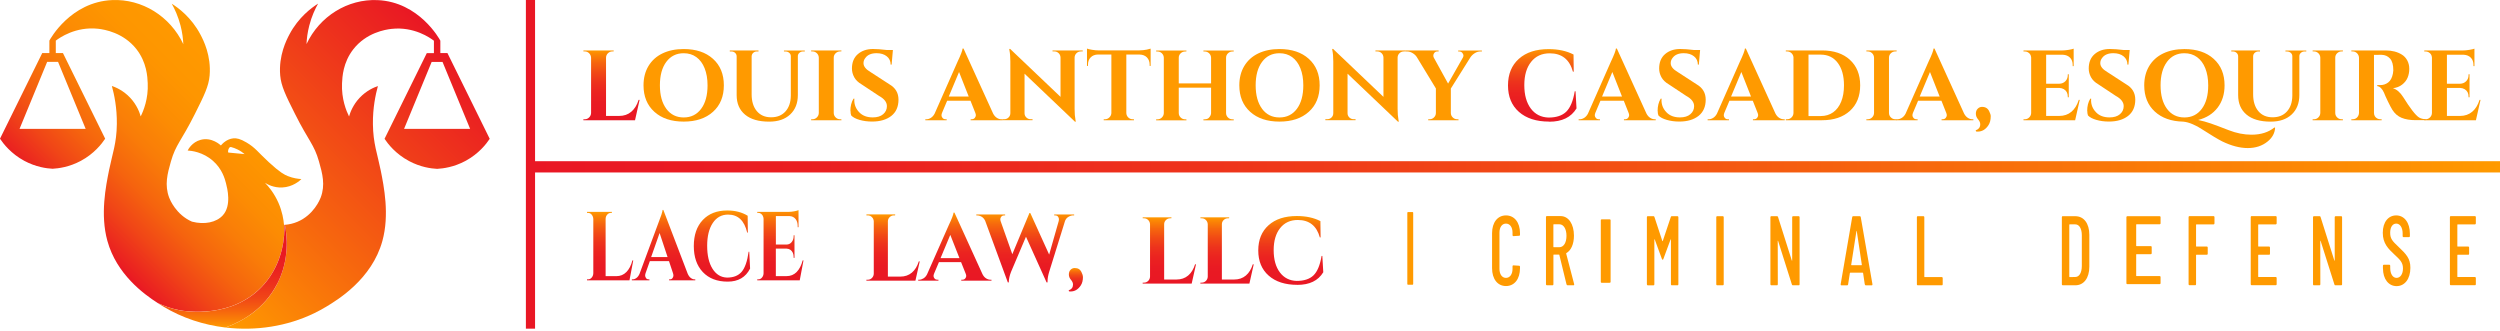 <svg width="483" height="64" viewBox="0 0 483 64" fill="none" xmlns="http://www.w3.org/2000/svg">
<g clip-path="url(#clip0_36_49)">
<path d="M112.964 23.041C113.3 23.041 113.584 22.924 113.825 22.683C114.065 22.442 114.189 22.158 114.197 21.823V11.152C114.182 10.816 114.058 10.532 113.825 10.291C113.584 10.051 113.3 9.934 112.964 9.934H112.716V9.744H118.573L118.551 9.934H118.318C117.982 9.934 117.698 10.051 117.45 10.291C117.209 10.532 117.085 10.816 117.085 11.152V22.399H119.609C120.549 22.399 121.33 22.129 121.964 21.589C122.599 21.049 123.073 20.284 123.379 19.299H123.569L122.686 23.23H112.709V23.041H112.957H112.964Z" fill="url(#paint0_linear_36_49)"/>
<path d="M132.088 9.474C134.466 9.474 136.347 10.102 137.748 11.364C139.148 12.625 139.848 14.332 139.848 16.484C139.848 18.635 139.148 20.349 137.748 21.604C136.347 22.866 134.458 23.493 132.088 23.493C129.718 23.493 127.821 22.866 126.428 21.604C125.028 20.342 124.328 18.635 124.328 16.484C124.328 15.061 124.648 13.814 125.283 12.757C125.918 11.699 126.822 10.882 127.989 10.32C129.156 9.759 130.527 9.474 132.088 9.474ZM128.733 21.028C129.564 22.136 130.68 22.691 132.095 22.691C133.51 22.691 134.626 22.136 135.458 21.028C136.289 19.919 136.698 18.402 136.698 16.491C136.698 15.229 136.508 14.135 136.136 13.194C135.764 12.261 135.232 11.539 134.539 11.035C133.846 10.532 133.029 10.284 132.095 10.284C130.68 10.284 129.564 10.838 128.733 11.947C127.901 13.056 127.493 14.573 127.493 16.484C127.493 18.395 127.909 19.912 128.733 21.02V21.028Z" fill="#FF9A00"/>
<path d="M155.471 9.941H155.143C154.873 9.941 154.64 10.029 154.443 10.204C154.246 10.379 154.144 10.59 154.144 10.846V18.358C154.144 19.941 153.648 21.188 152.663 22.114C151.671 23.041 150.322 23.5 148.601 23.5C146.573 23.5 145.02 23.048 143.94 22.143C142.861 21.239 142.321 19.985 142.321 18.38V10.904C142.321 10.62 142.219 10.393 142.022 10.211C141.825 10.029 141.584 9.941 141.3 9.941H140.994V9.752H146.544V9.941H146.238C145.953 9.941 145.72 10.029 145.523 10.204C145.333 10.379 145.231 10.598 145.217 10.867V18.227C145.217 19.591 145.552 20.67 146.216 21.465C146.887 22.26 147.798 22.661 148.973 22.661C150.147 22.661 151.066 22.289 151.744 21.538C152.423 20.787 152.773 19.773 152.787 18.482V10.875C152.787 10.605 152.685 10.386 152.488 10.211C152.291 10.036 152.051 9.949 151.766 9.949H151.46V9.759H155.486V9.949L155.471 9.941Z" fill="#FF9A00"/>
<path d="M156.959 23.041C157.295 23.041 157.579 22.924 157.82 22.683C158.061 22.442 158.185 22.158 158.192 21.823V11.13C158.177 10.795 158.053 10.51 157.82 10.284C157.579 10.051 157.295 9.934 156.959 9.934H156.711V9.744H162.568L162.546 9.934H162.313C161.977 9.934 161.693 10.051 161.445 10.284C161.204 10.517 161.08 10.795 161.08 11.13V21.823C161.08 22.158 161.204 22.442 161.445 22.683C161.686 22.924 161.977 23.041 162.313 23.041H162.546L162.568 23.23H156.711V23.041H156.959Z" fill="#FF9A00"/>
<path d="M164.297 21.436C164.297 20.51 164.494 19.722 164.895 19.066H165.07C165.055 19.168 165.048 19.27 165.048 19.372C165.048 20.254 165.369 21.035 166.003 21.691C166.638 22.355 167.506 22.683 168.615 22.683C169.475 22.683 170.146 22.479 170.628 22.063C171.109 21.648 171.35 21.13 171.35 20.502C171.35 19.744 170.839 19.08 169.811 18.519L166.463 16.301C165.792 15.915 165.318 15.448 165.026 14.908C164.734 14.361 164.596 13.807 164.596 13.245C164.596 12.042 164.975 11.108 165.741 10.452C166.507 9.795 167.484 9.467 168.68 9.467C169.388 9.467 170.263 9.533 171.299 9.657H172.509L172.261 12.487H172.072C172.072 11.816 171.824 11.283 171.328 10.882C170.832 10.481 170.175 10.277 169.351 10.277C168.352 10.277 167.623 10.583 167.178 11.203C166.944 11.502 166.828 11.83 166.828 12.202C166.828 12.822 167.28 13.391 168.177 13.916L171.853 16.301C173.005 16.972 173.589 17.95 173.589 19.248C173.589 20.619 173.122 21.669 172.196 22.399C171.262 23.121 170.03 23.485 168.491 23.485C167.615 23.485 166.813 23.376 166.076 23.165C165.34 22.953 164.793 22.669 164.45 22.304C164.362 22.063 164.319 21.764 164.319 21.421L164.297 21.436Z" fill="#FF9A00"/>
<path d="M193.493 23.041H193.668V23.23H187.527V23.041H187.702C187.987 23.041 188.191 22.953 188.329 22.778C188.461 22.603 188.534 22.442 188.534 22.289C188.534 22.136 188.504 21.983 188.439 21.83L187.498 19.459H182.99L181.991 21.83C181.925 21.998 181.896 22.151 181.896 22.304C181.896 22.457 181.962 22.61 182.101 22.785C182.232 22.96 182.451 23.048 182.742 23.048H182.896V23.238H178.775V23.048H178.95C179.249 23.048 179.54 22.96 179.832 22.778C180.124 22.596 180.372 22.326 180.562 21.968L185.011 11.896C185.616 10.627 185.937 9.781 185.973 9.372H186.149L191.867 21.932C192.056 22.304 192.304 22.581 192.596 22.771C192.888 22.96 193.194 23.048 193.5 23.048L193.493 23.041ZM183.304 18.65H187.155L185.288 13.909L183.304 18.65Z" fill="url(#paint1_linear_36_49)"/>
<path d="M208.81 9.941C208.489 9.941 208.212 10.051 207.978 10.277C207.745 10.503 207.628 10.773 207.614 11.094V21.035C207.614 21.895 207.672 22.618 207.789 23.208L207.847 23.5H207.672L197.942 14.237V21.881C197.942 22.202 198.059 22.472 198.292 22.698C198.526 22.924 198.803 23.033 199.124 23.033H199.489V23.223H193.654V23.033H194.004C194.339 23.033 194.624 22.924 194.85 22.698C195.083 22.472 195.2 22.195 195.2 21.859V11.86C195.2 11.013 195.142 10.306 195.025 9.744L194.988 9.453H195.163L204.893 18.715V11.108C204.879 10.773 204.762 10.495 204.529 10.269C204.295 10.043 204.018 9.934 203.697 9.934H203.347V9.744H209.182V9.934H208.817L208.81 9.941Z" fill="#FF9A00"/>
<path d="M217.606 10.539V21.845C217.621 22.18 217.745 22.464 217.978 22.691C218.219 22.924 218.503 23.041 218.839 23.041H219.072L219.094 23.23H213.237V23.041H213.485C213.806 23.041 214.083 22.924 214.324 22.691C214.565 22.457 214.696 22.18 214.718 21.859V10.532H212.121C211.53 10.547 211.064 10.729 210.714 11.094C210.363 11.451 210.196 11.925 210.196 12.501V12.735H210.006V9.387C210.188 9.467 210.509 9.54 210.976 9.62C211.443 9.701 211.881 9.737 212.274 9.737H220.035C220.662 9.722 221.18 9.671 221.574 9.584C221.975 9.496 222.216 9.431 222.303 9.394V12.742H222.114V12.509C222.114 11.932 221.938 11.466 221.596 11.101C221.253 10.743 220.779 10.554 220.188 10.539H217.606Z" fill="#FF9A00"/>
<path d="M232.748 23.041C233.083 23.041 233.338 22.96 233.521 22.793C233.812 22.501 233.973 22.18 233.98 21.852V16.943H227.737V21.837C227.737 22.173 227.861 22.457 228.102 22.698C228.342 22.939 228.634 23.055 228.969 23.055H229.203L229.225 23.245H223.368V23.055H223.616C223.951 23.055 224.236 22.939 224.477 22.698C224.717 22.457 224.841 22.173 224.849 21.837V11.145C224.834 10.809 224.71 10.525 224.477 10.299C224.236 10.065 223.951 9.949 223.616 9.949H223.368V9.759H229.225L229.203 9.949H228.969C228.634 9.949 228.35 10.065 228.102 10.299C227.861 10.532 227.737 10.809 227.737 11.145V16.112H233.98V11.145C233.966 10.809 233.842 10.525 233.608 10.299C233.368 10.065 233.083 9.949 232.748 9.949H232.5V9.759H238.356V9.949H238.108C237.773 9.949 237.488 10.065 237.24 10.306C236.993 10.547 236.876 10.831 236.876 11.167V21.837C236.876 22.173 237 22.457 237.24 22.698C237.481 22.939 237.773 23.055 238.108 23.055H238.356V23.245H232.5V23.055H232.748V23.041Z" fill="#FF9A00"/>
<path d="M247.196 9.474C249.574 9.474 251.463 10.102 252.856 11.364C254.257 12.625 254.957 14.332 254.957 16.484C254.957 18.635 254.257 20.349 252.856 21.604C251.456 22.866 249.567 23.493 247.196 23.493C244.826 23.493 242.93 22.866 241.536 21.604C240.136 20.342 239.436 18.635 239.436 16.484C239.436 15.061 239.757 13.814 240.391 12.757C241.026 11.699 241.93 10.882 243.097 10.32C244.264 9.759 245.636 9.474 247.196 9.474ZM243.834 21.028C244.665 22.136 245.781 22.691 247.196 22.691C248.611 22.691 249.727 22.136 250.559 21.028C251.383 19.919 251.799 18.402 251.799 16.491C251.799 15.229 251.616 14.135 251.237 13.194C250.865 12.261 250.333 11.539 249.64 11.035C248.947 10.532 248.13 10.284 247.196 10.284C245.781 10.284 244.665 10.838 243.834 11.947C243.003 13.056 242.594 14.573 242.594 16.484C242.594 18.395 243.01 19.912 243.834 21.02V21.028Z" fill="#FF9A00"/>
<path d="M271.214 9.941C270.893 9.941 270.616 10.051 270.383 10.277C270.149 10.503 270.033 10.773 270.018 11.094V21.035C270.018 21.895 270.077 22.618 270.193 23.208L270.252 23.5H270.077L260.347 14.237V21.881C260.347 22.202 260.463 22.472 260.697 22.698C260.93 22.924 261.2 23.033 261.528 23.033H261.893V23.223H256.058V23.033H256.401C256.736 23.033 257.021 22.924 257.247 22.698C257.48 22.472 257.59 22.195 257.59 21.859V11.86C257.59 11.013 257.531 10.306 257.415 9.744L257.378 9.453H257.553L267.283 18.715V11.108C267.268 10.773 267.152 10.495 266.918 10.269C266.685 10.043 266.408 9.934 266.087 9.934H265.737V9.744H271.572V9.934H271.207L271.214 9.941Z" fill="#FF9A00"/>
<path d="M286.298 9.941H286.028C285.641 9.941 285.276 10.051 284.926 10.269C284.576 10.488 284.306 10.751 284.095 11.057L280.302 17.104V21.823C280.302 22.158 280.426 22.442 280.667 22.683C280.908 22.924 281.199 23.041 281.535 23.041H281.768L281.79 23.23H275.933V23.041H276.181C276.517 23.041 276.801 22.924 277.042 22.691C277.283 22.457 277.407 22.18 277.414 21.845V17.089L273.738 11.043C273.548 10.736 273.271 10.474 272.921 10.262C272.571 10.051 272.206 9.941 271.834 9.941H271.564V9.752H277.939V9.941H277.691C277.407 9.941 277.188 10.072 277.035 10.328C276.954 10.466 276.918 10.605 276.918 10.743C276.918 10.882 276.947 11.013 277.013 11.137L279.77 16.148L282.622 11.137C282.695 11.006 282.738 10.875 282.738 10.743C282.738 10.612 282.695 10.474 282.607 10.35C282.454 10.08 282.235 9.949 281.951 9.949H281.717V9.759H286.298V9.949V9.941Z" fill="#FF9A00"/>
<path d="M299.295 23.493C296.815 23.493 294.868 22.858 293.46 21.618C292.045 20.371 291.345 18.664 291.345 16.498C291.345 14.332 292.045 12.618 293.445 11.364C294.846 10.109 296.764 9.489 299.207 9.489C301.067 9.489 302.665 9.839 304.007 10.532L304.043 13.843H303.89C303.233 11.48 301.738 10.299 299.404 10.299C297.887 10.299 296.691 10.846 295.816 11.947C294.933 13.048 294.496 14.543 294.496 16.447C294.496 18.351 294.919 19.853 295.757 20.977C296.596 22.092 297.741 22.669 299.178 22.712C300.666 22.712 301.804 22.34 302.584 21.596C303.379 20.823 303.934 19.503 304.24 17.629H304.393L304.583 20.94C303.54 22.661 301.782 23.515 299.302 23.515L299.295 23.493Z" fill="url(#paint2_linear_36_49)"/>
<path d="M319.71 23.041H319.885V23.23H313.744V23.041H313.919C314.203 23.041 314.407 22.953 314.546 22.778C314.677 22.603 314.75 22.442 314.75 22.289C314.75 22.136 314.721 21.983 314.655 21.83L313.714 19.459H309.207L308.208 21.83C308.142 21.998 308.113 22.151 308.113 22.304C308.113 22.457 308.179 22.61 308.317 22.785C308.456 22.96 308.667 23.048 308.959 23.048H309.112V23.238H304.991V23.048H305.166C305.465 23.048 305.757 22.96 306.056 22.778C306.348 22.596 306.596 22.326 306.785 21.968L311.235 11.896C311.84 10.627 312.161 9.781 312.197 9.372H312.372L318.091 21.932C318.28 22.304 318.528 22.581 318.82 22.771C319.112 22.96 319.418 23.048 319.724 23.048L319.71 23.041ZM309.521 18.65H313.372L311.504 13.909L309.521 18.65Z" fill="#FF9A00"/>
<path d="M320.25 21.436C320.25 20.51 320.446 19.722 320.848 19.066H321.023C321.008 19.168 321.001 19.27 321.001 19.372C321.001 20.254 321.322 21.035 321.956 21.691C322.591 22.355 323.459 22.683 324.567 22.683C325.428 22.683 326.099 22.479 326.58 22.063C327.062 21.655 327.303 21.13 327.303 20.502C327.303 19.744 326.792 19.08 325.764 18.519L322.416 16.301C321.745 15.915 321.271 15.448 320.979 14.908C320.687 14.361 320.549 13.807 320.549 13.245C320.549 12.042 320.928 11.108 321.694 10.452C322.46 9.795 323.437 9.467 324.633 9.467C325.341 9.467 326.216 9.533 327.251 9.657H328.462L328.214 12.487H328.025C328.025 11.816 327.777 11.283 327.281 10.882C326.785 10.481 326.128 10.277 325.304 10.277C324.305 10.277 323.575 10.583 323.131 11.203C322.897 11.502 322.78 11.83 322.78 12.202C322.78 12.822 323.233 13.391 324.13 13.916L327.806 16.301C328.958 16.972 329.542 17.95 329.542 19.248C329.542 20.619 329.075 21.669 328.149 22.399C327.215 23.121 325.982 23.485 324.443 23.485C323.568 23.485 322.766 23.376 322.029 23.165C321.293 22.953 320.746 22.669 320.403 22.304C320.315 22.063 320.264 21.764 320.264 21.421L320.25 21.436Z" fill="#FF9A00"/>
<path d="M344.632 23.041H344.807V23.23H338.666V23.041H338.841C339.125 23.041 339.33 22.953 339.468 22.778C339.6 22.603 339.673 22.442 339.673 22.289C339.673 22.136 339.643 21.983 339.578 21.83L338.637 19.459H334.129L333.13 21.83C333.064 21.998 333.035 22.151 333.035 22.304C333.035 22.457 333.101 22.61 333.24 22.785C333.378 22.96 333.59 23.048 333.881 23.048H334.035V23.238H329.914V23.048H330.089C330.388 23.048 330.679 22.96 330.978 22.778C331.27 22.596 331.518 22.326 331.708 21.968L336.157 11.896C336.762 10.627 337.083 9.781 337.12 9.372H337.295L343.013 21.932C343.203 22.304 343.451 22.581 343.742 22.771C344.034 22.96 344.34 23.048 344.647 23.048L344.632 23.041ZM334.443 18.65H338.294L336.427 13.909L334.443 18.65Z" fill="#FF9A00"/>
<path d="M357.403 11.56C358.724 12.764 359.387 14.412 359.387 16.491C359.387 18.57 358.724 20.218 357.403 21.421C356.083 22.625 354.282 23.23 352.013 23.23H345.019V23.041H345.267C345.602 23.041 345.887 22.924 346.127 22.683C346.368 22.442 346.492 22.158 346.499 21.823V11.035C346.463 10.729 346.324 10.466 346.098 10.255C345.865 10.043 345.588 9.934 345.267 9.934H345.019V9.744H352.013C354.289 9.744 356.083 10.35 357.403 11.553V11.56ZM351.765 22.421C352.692 22.421 353.487 22.18 354.165 21.699C354.836 21.217 355.354 20.532 355.719 19.634C356.083 18.737 356.258 17.694 356.258 16.484C356.258 14.66 355.857 13.216 355.055 12.151C354.253 11.086 353.158 10.554 351.773 10.554H349.402V22.421H351.773H351.765Z" fill="#FF9A00"/>
<path d="M360.831 23.041C361.167 23.041 361.451 22.924 361.692 22.683C361.933 22.442 362.057 22.158 362.064 21.823V11.13C362.049 10.795 361.925 10.51 361.692 10.284C361.451 10.051 361.167 9.934 360.831 9.934H360.583V9.744H366.44L366.418 9.934H366.185C365.849 9.934 365.565 10.051 365.317 10.284C365.076 10.517 364.952 10.795 364.952 11.13V21.823C364.952 22.158 365.076 22.442 365.317 22.683C365.558 22.924 365.849 23.041 366.185 23.041H366.418L366.44 23.23H360.583V23.041H360.831Z" fill="#FF9A00"/>
<path d="M381.079 23.041H381.254V23.23H375.112V23.041H375.287C375.572 23.041 375.776 22.953 375.915 22.778C376.046 22.603 376.119 22.442 376.119 22.289C376.119 22.136 376.09 21.983 376.024 21.83L375.083 19.459H370.576L369.576 21.83C369.511 21.998 369.482 22.151 369.482 22.304C369.482 22.457 369.547 22.61 369.686 22.785C369.824 22.96 370.036 23.048 370.328 23.048H370.481V23.238H366.36V23.048H366.535C366.834 23.048 367.126 22.96 367.425 22.778C367.717 22.596 367.965 22.326 368.154 21.968L372.603 11.896C373.209 10.627 373.53 9.781 373.566 9.372H373.741L379.459 21.932C379.649 22.304 379.897 22.581 380.189 22.771C380.48 22.96 380.787 23.048 381.093 23.048L381.079 23.041ZM370.889 18.65H374.74L372.873 13.909L370.889 18.65Z" fill="#FF9A00"/>
<path d="M381.691 25.192C382.282 24.973 382.581 24.58 382.581 24.018C382.581 23.697 382.443 23.376 382.158 23.048C381.874 22.72 381.735 22.355 381.735 21.961C381.735 21.567 381.852 21.246 382.092 21.006C382.333 20.765 382.61 20.648 382.931 20.648C383.609 20.648 384.076 20.947 384.339 21.553C384.521 21.91 384.609 22.216 384.609 22.457C384.609 23.165 384.463 23.741 384.164 24.193C383.624 25.017 382.931 25.426 382.085 25.426C381.983 25.426 381.881 25.426 381.779 25.404L381.699 25.192H381.691Z" fill="#FF9A00"/>
<path d="M391.188 23.041C391.523 23.041 391.808 22.924 392.048 22.683C392.289 22.442 392.413 22.158 392.42 21.823V11.094C392.384 10.641 392.172 10.313 391.786 10.094C391.596 9.992 391.392 9.941 391.188 9.941H390.94V9.752H398.321C398.715 9.752 399.152 9.715 399.634 9.635C400.108 9.555 400.443 9.482 400.633 9.402V12.771H400.443V12.538C400.443 11.962 400.275 11.495 399.933 11.145C399.59 10.795 399.13 10.605 398.554 10.576H395.316V16.177H397.861C398.335 16.163 398.729 16.002 399.036 15.689C399.342 15.375 399.495 14.988 399.495 14.522V14.347H399.685V18.796H399.495V18.642C399.495 18.001 399.24 17.527 398.722 17.22C398.467 17.082 398.182 17.002 397.876 16.987H395.316V22.399H397.839C398.78 22.399 399.561 22.129 400.203 21.589C400.837 21.049 401.311 20.284 401.617 19.299H401.807L400.917 23.23H390.94V23.041H391.188Z" fill="url(#paint3_linear_36_49)"/>
<path d="M403.244 21.436C403.244 20.51 403.441 19.722 403.842 19.066H404.017C404.002 19.168 403.995 19.27 403.995 19.372C403.995 20.254 404.316 21.035 404.951 21.691C405.585 22.355 406.453 22.683 407.562 22.683C408.422 22.683 409.093 22.479 409.575 22.063C410.056 21.655 410.297 21.13 410.297 20.502C410.297 19.744 409.786 19.08 408.758 18.519L405.41 16.301C404.739 15.915 404.265 15.448 403.973 14.908C403.682 14.361 403.543 13.807 403.543 13.245C403.543 12.042 403.922 11.108 404.688 10.452C405.454 9.795 406.431 9.467 407.627 9.467C408.335 9.467 409.21 9.533 410.246 9.657H411.457L411.209 12.487H411.019C411.019 11.816 410.771 11.283 410.275 10.882C409.779 10.481 409.123 10.277 408.298 10.277C407.299 10.277 406.57 10.583 406.125 11.203C405.892 11.502 405.775 11.83 405.775 12.202C405.775 12.822 406.227 13.391 407.124 13.916L410.8 16.301C411.953 16.972 412.536 17.95 412.536 19.248C412.536 20.619 412.069 21.669 411.143 22.399C410.209 23.121 408.977 23.485 407.438 23.485C406.563 23.485 405.76 23.376 405.024 23.165C404.287 22.953 403.74 22.669 403.397 22.304C403.31 22.063 403.259 21.764 403.259 21.421L403.244 21.436Z" fill="#FF9A00"/>
<path d="M434.986 26.024C436.795 26.024 438.283 25.557 439.435 24.616L439.552 24.696C439.486 25.739 438.997 26.622 438.086 27.351C437.057 28.183 435.781 28.606 434.264 28.606C432.747 28.606 431.098 28.175 429.326 27.315C428.531 26.913 427.211 26.126 425.38 24.944C424.87 24.594 424.279 24.28 423.63 24.003C422.973 23.719 422.368 23.551 421.799 23.5C419.487 23.449 417.656 22.8 416.3 21.545C414.943 20.291 414.265 18.606 414.265 16.491C414.265 15.069 414.586 13.821 415.22 12.764C415.855 11.706 416.759 10.889 417.926 10.328C419.093 9.766 420.464 9.482 422.025 9.482C424.403 9.482 426.292 10.109 427.685 11.371C429.085 12.633 429.786 14.339 429.786 16.491C429.786 18.198 429.333 19.634 428.436 20.809C427.539 21.976 426.285 22.771 424.68 23.179C425.49 23.347 426.292 23.566 427.094 23.843C427.896 24.12 429.049 24.55 430.559 25.141C432.068 25.732 433.542 26.024 434.979 26.024H434.986ZM418.663 11.954C417.831 13.063 417.423 14.58 417.423 16.491C417.423 18.402 417.839 19.919 418.663 21.028C419.487 22.136 420.61 22.691 422.025 22.691C423.44 22.691 424.556 22.136 425.387 21.028C426.219 19.919 426.627 18.402 426.627 16.491C426.627 15.229 426.438 14.135 426.066 13.194C425.694 12.261 425.161 11.539 424.468 11.035C423.776 10.532 422.959 10.284 422.025 10.284C420.61 10.284 419.494 10.838 418.663 11.947V11.954Z" fill="#FF9A00"/>
<path d="M445.562 9.941H445.234C444.964 9.941 444.73 10.029 444.533 10.204C444.336 10.379 444.234 10.59 444.234 10.846V18.358C444.234 19.941 443.738 21.188 442.754 22.114C441.762 23.041 440.412 23.5 438.691 23.5C436.663 23.5 435.11 23.048 434.031 22.143C432.951 21.239 432.411 19.985 432.411 18.38V10.904C432.411 10.62 432.309 10.393 432.112 10.211C431.915 10.029 431.675 9.941 431.39 9.941H431.084V9.752H436.634V9.941H436.328C436.044 9.941 435.81 10.029 435.613 10.204C435.416 10.379 435.314 10.598 435.307 10.867V18.227C435.307 19.591 435.642 20.67 436.306 21.465C436.97 22.26 437.889 22.661 439.063 22.661C440.237 22.661 441.156 22.289 441.835 21.538C442.513 20.787 442.863 19.773 442.878 18.482V10.875C442.878 10.605 442.776 10.386 442.579 10.211C442.382 10.036 442.141 9.949 441.857 9.949H441.55V9.759H445.576V9.949L445.562 9.941Z" fill="#FF9A00"/>
<path d="M447.05 23.041C447.385 23.041 447.67 22.924 447.91 22.683C448.151 22.442 448.275 22.158 448.282 21.823V11.13C448.268 10.795 448.144 10.51 447.91 10.284C447.67 10.051 447.385 9.934 447.05 9.934H446.802V9.744H452.658L452.637 9.934H452.403C452.068 9.934 451.783 10.051 451.535 10.284C451.295 10.517 451.171 10.795 451.171 11.13V21.823C451.171 22.158 451.295 22.442 451.535 22.683C451.776 22.924 452.068 23.041 452.403 23.041H452.637L452.658 23.23H446.802V23.041H447.05Z" fill="#FF9A00"/>
<path d="M459.544 10.598H458.654V21.83C458.668 22.304 458.873 22.661 459.274 22.887C459.463 22.99 459.675 23.041 459.886 23.041H460.134V23.23H454.278V23.041H454.526C454.985 23.041 455.343 22.844 455.583 22.442C455.685 22.26 455.744 22.063 455.758 21.845V11.152C455.744 10.816 455.62 10.532 455.386 10.291C455.146 10.051 454.861 9.934 454.526 9.934H454.278V9.744H460.886C462.133 9.744 463.183 10.014 464.044 10.554C464.481 10.824 464.824 11.196 465.087 11.677C465.342 12.159 465.473 12.706 465.473 13.311C465.473 13.916 465.364 14.485 465.152 14.996C464.941 15.506 464.584 15.959 464.095 16.345C463.599 16.732 463.008 16.965 462.315 17.038C463.059 17.279 463.716 17.848 464.277 18.73C465.663 20.955 466.691 22.275 467.362 22.698C467.698 22.902 468.114 23.011 468.617 23.026V23.216H466.728C465.634 23.216 464.722 23.062 463.993 22.764C463.263 22.464 462.665 21.947 462.199 21.21C461.965 20.838 461.673 20.276 461.309 19.525C460.944 18.774 460.711 18.241 460.594 17.921C460.251 17.147 459.814 16.717 459.281 16.63V16.44H459.879C460.455 16.44 460.966 16.265 461.411 15.922C461.856 15.572 462.155 15.01 462.308 14.23C462.359 13.96 462.388 13.748 462.388 13.595C462.388 12.545 462.177 11.779 461.754 11.312C461.331 10.846 460.784 10.605 460.113 10.59H459.536L459.544 10.598Z" fill="#FF9A00"/>
<path d="M468.617 23.041C468.952 23.041 469.237 22.924 469.478 22.683C469.718 22.442 469.842 22.158 469.85 21.823V11.094C469.813 10.641 469.602 10.313 469.215 10.094C469.025 9.992 468.821 9.941 468.617 9.941H468.369V9.752H475.75C476.144 9.752 476.582 9.715 477.063 9.635C477.537 9.555 477.873 9.482 478.062 9.402V12.771H477.873V12.538C477.873 11.962 477.705 11.495 477.362 11.145C477.019 10.795 476.56 10.605 475.984 10.576H472.745V16.177H475.291C475.765 16.163 476.159 16.002 476.465 15.689C476.771 15.375 476.924 14.988 476.924 14.522V14.347H477.114V18.796H476.924V18.642C476.924 18.001 476.669 17.527 476.151 17.22C475.896 17.082 475.612 17.002 475.305 16.987H472.745V22.399H475.269C476.21 22.399 476.99 22.129 477.632 21.589C478.266 21.049 478.741 20.284 479.047 19.299H479.237L478.347 23.23H468.369V23.041H468.617Z" fill="#FF9A00"/>
<path d="M86.452 10.255H85.073V7.855C84.913 7.549 80.981 0.372 72.951 0.022C67.189 -0.233 61.741 3.129 59.217 8.519C59.261 7.52 59.4 6.287 59.757 4.923C60.209 3.158 60.873 1.736 61.456 0.7C60.194 1.495 57.671 3.326 55.913 6.659C55.344 7.731 53.812 10.722 54.133 14.558C54.309 16.622 55.206 18.446 56.993 22.005C59.648 27.3 60.676 27.862 61.624 31.188C62.295 33.551 62.886 35.732 61.952 38.182C61.828 38.503 60.625 41.53 57.445 42.858C56.679 43.178 55.869 43.368 55.045 43.434C55.432 45.374 56.023 50.013 53.579 54.812C51.063 59.75 46.709 62.149 43.565 63.28C49.414 63.98 55.483 63.054 60.734 60.501C61.522 60.114 62.295 59.699 63.046 59.246C65.249 57.912 71.85 53.922 73.877 46.548C75.278 41.472 74.176 36.016 73.549 32.894C72.915 29.744 72.09 27.709 72.047 23.982C72.01 20.852 72.557 18.293 73.009 16.63C72.273 16.878 70.799 17.49 69.465 18.912C68.166 20.298 67.649 21.764 67.437 22.508C66.89 21.4 65.949 19.095 66.08 16.097C66.139 14.864 66.263 12.078 68.261 9.518C70.763 6.316 74.432 5.711 75.65 5.58C80.011 5.098 83.14 7.337 83.833 7.87V10.269H82.455L74.293 26.819C74.957 27.811 76.423 29.714 78.998 31.1C81.229 32.296 83.293 32.566 84.453 32.624C85.613 32.559 87.677 32.296 89.909 31.1C92.491 29.714 93.95 27.811 94.613 26.819L86.452 10.269V10.255ZM78.064 24.901L83.396 11.962H85.496L90.828 24.901H78.064Z" fill="url(#paint4_linear_36_49)"/>
<path d="M54.87 43.449C54.783 42.42 54.542 40.881 53.791 39.174C52.988 37.351 51.931 36.075 51.194 35.316C51.632 35.593 52.843 36.293 54.513 36.221C56.584 36.126 57.904 34.915 58.233 34.594C57.583 34.557 56.642 34.434 55.599 34.018C54.994 33.777 54.104 33.34 51.953 31.348C49.772 29.335 49.342 28.54 47.62 27.526C46.402 26.804 45.709 26.666 45.06 26.731C43.813 26.863 42.989 27.738 42.675 28.103C42.602 28.03 40.91 26.425 38.744 27.023C37.11 27.468 36.373 28.839 36.257 29.08C36.979 29.124 39.196 29.35 41.158 31.086C42.93 32.661 43.441 34.55 43.66 35.396C43.908 36.374 44.776 39.7 43.047 41.603C41.807 42.967 39.517 43.456 37.088 42.821C33.988 41.472 32.807 38.511 32.69 38.197C31.756 35.746 32.347 33.566 33.018 31.202C33.967 27.877 34.995 27.315 37.65 22.02C39.437 18.46 40.334 16.637 40.502 14.573C40.823 10.736 39.291 7.746 38.722 6.674C36.964 3.341 34.441 1.51 33.179 0.715C33.762 1.751 34.419 3.173 34.878 4.938C35.228 6.302 35.374 7.535 35.418 8.534C32.873 3.122 27.424 -0.24 21.662 0.015C13.624 0.372 9.701 7.542 9.54 7.848V10.248H8.162L0 26.797C0.664 27.789 2.13 29.693 4.704 31.078C6.936 32.275 9 32.544 10.16 32.603C11.32 32.537 13.384 32.275 15.616 31.078C18.198 29.693 19.656 27.789 20.32 26.797L12.159 10.248H10.78V7.848C11.48 7.316 14.609 5.077 18.971 5.558C20.181 5.697 23.85 6.302 26.359 9.497C28.358 12.049 28.489 14.843 28.54 16.075C28.679 19.073 27.73 21.378 27.183 22.486C26.972 21.743 26.454 20.276 25.156 18.891C23.821 17.468 22.348 16.856 21.611 16.608C22.071 18.271 22.61 20.831 22.574 23.96C22.537 27.687 21.706 29.722 21.071 32.873C20.444 35.994 19.343 41.45 20.743 46.526C22.508 52.945 27.73 56.796 30.509 58.568C31.742 59.144 33.142 59.633 34.711 59.939C35.586 60.107 45.075 61.763 51.07 54.848C54.797 50.545 55.009 45.418 54.95 43.434C54.921 43.434 54.892 43.434 54.863 43.441L54.87 43.449ZM11.218 11.954L16.549 24.893H3.778L9.11 11.954H11.21H11.218ZM44.185 29.488C44.119 29.488 44.068 29.437 44.068 29.372C44.054 29.248 44.061 29.065 44.134 28.854C44.185 28.715 44.251 28.613 44.316 28.526C44.396 28.424 44.535 28.38 44.666 28.416C45.024 28.511 45.454 28.657 45.921 28.89C46.49 29.175 46.935 29.503 47.256 29.773C46.234 29.678 45.213 29.583 44.192 29.481L44.185 29.488Z" fill="url(#paint5_linear_36_49)"/>
<path d="M53.565 54.812C51.048 59.75 46.694 62.149 43.55 63.28C39.32 62.776 35.199 61.427 31.581 59.239C31.297 59.064 30.932 58.845 30.517 58.583C31.749 59.159 33.15 59.647 34.718 59.954C35.593 60.121 45.082 61.777 51.077 54.863C54.804 50.56 55.016 45.432 54.958 43.448C54.987 43.448 55.009 43.448 55.038 43.448C55.424 45.388 56.015 50.027 53.572 54.826L53.565 54.812Z" fill="url(#paint6_linear_36_49)"/>
<path d="M483 31.144H103.373V-1.52588e-05H101.601V63.498H103.373V33.325H483V31.144Z" fill="url(#paint7_linear_36_49)"/>
<path d="M271.893 54.841V41.136C271.893 41.034 271.944 40.968 272.009 40.968H272.914C272.987 40.968 273.03 41.034 273.03 41.136V54.841C273.03 54.943 272.979 55.009 272.914 55.009H272.009C271.936 55.009 271.893 54.943 271.893 54.841Z" fill="#FF9A00"/>
<path d="M288.267 51.821V45.053C288.267 42.952 289.346 41.617 290.958 41.617C292.57 41.617 293.664 42.952 293.664 45.053V45.359C293.664 45.476 293.606 45.549 293.511 45.549L292.373 45.622C292.286 45.622 292.22 45.549 292.22 45.432V44.936C292.22 43.886 291.71 43.2 290.951 43.2C290.192 43.2 289.696 43.886 289.696 44.936V51.953C289.696 52.981 290.192 53.688 290.951 53.688C291.71 53.688 292.22 52.981 292.22 51.953V51.457C292.22 51.34 292.278 51.267 292.373 51.267L293.511 51.34C293.599 51.34 293.664 51.413 293.664 51.53V51.814C293.664 53.915 292.585 55.264 290.958 55.264C289.332 55.264 288.267 53.907 288.267 51.814V51.821Z" fill="#FF9A00"/>
<path d="M302.657 54.965L301.264 49.247C301.25 49.188 301.235 49.188 301.206 49.188H300.177C300.177 49.188 300.119 49.225 300.119 49.261V54.921C300.119 55.038 300.061 55.111 299.973 55.111H298.835C298.748 55.111 298.682 55.038 298.682 54.921V41.938C298.682 41.822 298.741 41.749 298.835 41.749H301.512C303.051 41.749 304.087 43.295 304.087 45.541C304.087 47.161 303.518 48.401 302.621 48.897C302.592 48.933 302.577 48.955 302.592 49.013L304.131 54.907C304.16 55.038 304.116 55.118 304.014 55.118H302.847C302.774 55.118 302.694 55.06 302.665 54.965H302.657ZM300.112 43.412V47.686C300.112 47.722 300.141 47.759 300.17 47.759H301.279C302.088 47.759 302.643 46.898 302.643 45.563C302.643 44.229 302.088 43.332 301.279 43.332H300.17C300.17 43.332 300.112 43.368 300.112 43.404V43.412Z" fill="#FF9A00"/>
<path d="M309.273 54.462V42.544C309.273 42.442 309.353 42.369 309.47 42.369H310.972C311.089 42.369 311.169 42.442 311.169 42.544V54.462C311.169 54.564 311.089 54.637 310.972 54.637H309.47C309.353 54.637 309.273 54.564 309.273 54.462Z" fill="#FF9A00"/>
<path d="M318.178 54.928V41.96C318.178 41.844 318.236 41.771 318.331 41.771H319.469C319.542 41.771 319.6 41.807 319.637 41.924L321.161 46.555C321.176 46.614 321.234 46.614 321.249 46.555L322.802 41.924C322.831 41.807 322.89 41.771 322.97 41.771H324.108C324.195 41.771 324.261 41.844 324.261 41.96V54.928C324.261 55.045 324.203 55.118 324.108 55.118H322.97C322.883 55.118 322.824 55.045 322.824 54.928V46.293C322.824 46.22 322.78 46.22 322.751 46.271L321.358 50.049C321.329 50.144 321.285 50.18 321.241 50.18C321.183 50.18 321.125 50.144 321.088 50.049L319.695 46.256C319.666 46.198 319.622 46.198 319.622 46.278V54.936C319.622 55.052 319.564 55.125 319.476 55.125H318.339C318.251 55.125 318.185 55.052 318.185 54.936L318.178 54.928Z" fill="#FF9A00"/>
<path d="M331.584 54.928V41.96C331.584 41.844 331.642 41.771 331.737 41.771H332.875C332.962 41.771 333.021 41.844 333.021 41.96V54.928C333.021 55.045 332.962 55.118 332.875 55.118H331.737C331.649 55.118 331.584 55.045 331.584 54.928Z" fill="#FF9A00"/>
<path d="M342.043 54.928V41.96C342.043 41.844 342.101 41.771 342.196 41.771H343.349C343.421 41.771 343.48 41.807 343.516 41.924L346.178 50.334C346.193 50.406 346.251 50.392 346.251 50.312V41.96C346.251 41.844 346.31 41.771 346.405 41.771H347.528C347.615 41.771 347.681 41.844 347.681 41.96V54.928C347.681 55.045 347.623 55.118 347.528 55.118H346.361C346.288 55.118 346.229 55.082 346.193 54.965L343.531 46.555C343.516 46.482 343.458 46.482 343.458 46.555L343.473 54.928C343.473 55.045 343.414 55.118 343.319 55.118H342.196C342.109 55.118 342.043 55.045 342.043 54.928Z" fill="#FF9A00"/>
<path d="M360.277 54.95L359.949 52.755C359.949 52.718 359.905 52.682 359.876 52.682H357.469C357.469 52.682 357.396 52.718 357.396 52.755L357.053 54.95C357.039 55.067 356.98 55.125 356.886 55.125H355.748C355.646 55.125 355.595 55.031 355.616 54.914L357.848 41.946C357.863 41.829 357.921 41.771 358.016 41.771H359.329C359.416 41.771 359.482 41.829 359.497 41.946L361.758 54.914C361.772 55.031 361.729 55.125 361.626 55.125H360.459C360.372 55.125 360.306 55.067 360.292 54.95H360.277ZM357.688 51.231H359.664C359.664 51.231 359.708 51.194 359.708 51.158L358.724 44.637C358.709 44.564 358.68 44.564 358.665 44.637L357.651 51.158C357.651 51.194 357.666 51.231 357.695 51.231H357.688Z" fill="#FF9A00"/>
<path d="M370.342 54.928V41.96C370.342 41.844 370.401 41.771 370.495 41.771H371.633C371.721 41.771 371.779 41.844 371.779 41.96V53.462C371.779 53.499 371.808 53.535 371.838 53.535H375.185C375.273 53.535 375.331 53.608 375.331 53.725V54.928C375.331 55.045 375.273 55.118 375.185 55.118H370.488C370.401 55.118 370.335 55.045 370.335 54.928H370.342Z" fill="#FF9A00"/>
<path d="M398.35 54.928V41.96C398.35 41.844 398.408 41.771 398.503 41.771H400.954C402.602 41.771 403.66 43.164 403.66 45.374V51.515C403.66 53.725 402.595 55.118 400.954 55.118H398.503C398.416 55.118 398.35 55.045 398.35 54.928ZM399.845 53.535L400.939 53.514C401.705 53.514 402.194 52.711 402.208 51.413V45.461C402.208 44.163 401.712 43.346 400.939 43.346H399.845C399.845 43.346 399.787 43.383 399.787 43.419V53.448C399.787 53.484 399.816 53.521 399.845 53.521V53.535Z" fill="#FF9A00"/>
<path d="M417.226 43.331H412.791C412.755 43.331 412.711 43.368 412.711 43.404V47.474C412.711 47.511 412.748 47.547 412.791 47.547H415.512C415.629 47.547 415.709 47.62 415.709 47.737V48.919C415.709 49.028 415.629 49.108 415.512 49.108H412.791C412.755 49.108 412.711 49.145 412.711 49.181V53.266C412.711 53.302 412.748 53.338 412.791 53.338H417.226C417.343 53.338 417.423 53.411 417.423 53.528V54.71C417.423 54.819 417.343 54.899 417.226 54.899H411.019C410.902 54.899 410.822 54.826 410.822 54.71V41.96C410.822 41.851 410.902 41.771 411.019 41.771H417.226C417.343 41.771 417.423 41.844 417.423 41.96V43.142C417.423 43.251 417.343 43.331 417.226 43.331Z" fill="#FF9A00"/>
<path d="M427.685 43.353H424.337C424.337 43.353 424.279 43.39 424.279 43.426V47.562C424.279 47.598 424.308 47.635 424.337 47.635H426.387C426.474 47.635 426.533 47.708 426.533 47.824V49.028C426.533 49.145 426.474 49.218 426.387 49.218H424.337C424.337 49.218 424.279 49.254 424.279 49.291V54.914C424.279 55.031 424.221 55.103 424.126 55.103H422.988C422.9 55.103 422.835 55.031 422.835 54.914V41.946C422.835 41.829 422.893 41.756 422.988 41.756H427.685C427.773 41.756 427.838 41.829 427.838 41.946V43.149C427.838 43.266 427.78 43.339 427.685 43.339V43.353Z" fill="#FF9A00"/>
<path d="M439.705 43.353H436.343C436.343 43.353 436.284 43.39 436.284 43.426V47.562C436.284 47.598 436.313 47.635 436.343 47.635H438.407C438.494 47.635 438.56 47.708 438.56 47.824V49.028C438.56 49.145 438.502 49.218 438.407 49.218H436.343C436.343 49.218 436.284 49.254 436.284 49.291V53.448C436.284 53.484 436.313 53.521 436.343 53.521H439.705C439.792 53.521 439.851 53.594 439.851 53.71V54.914C439.851 55.031 439.792 55.103 439.705 55.103H434.993C434.906 55.103 434.84 55.031 434.84 54.914V41.946C434.84 41.829 434.898 41.756 434.993 41.756H439.705C439.792 41.756 439.851 41.829 439.851 41.946V43.149C439.851 43.266 439.792 43.339 439.705 43.339V43.353Z" fill="#FF9A00"/>
<path d="M446.875 54.928V41.96C446.875 41.844 446.933 41.771 447.021 41.771H448.173C448.246 41.771 448.304 41.807 448.333 41.924L450.996 50.334C451.01 50.406 451.068 50.392 451.068 50.312V41.96C451.068 41.844 451.127 41.771 451.222 41.771H452.345C452.432 41.771 452.491 41.844 452.491 41.96V54.928C452.491 55.045 452.432 55.118 452.345 55.118H451.178C451.105 55.118 451.047 55.082 451.01 54.965L448.348 46.555C448.333 46.482 448.275 46.482 448.275 46.555L448.29 54.928C448.29 55.045 448.231 55.118 448.144 55.118H447.021C446.933 55.118 446.875 55.045 446.875 54.928Z" fill="#FF9A00"/>
<path d="M460.382 51.858V51.34C460.382 51.223 460.441 51.15 460.528 51.15H461.637C461.724 51.15 461.79 51.223 461.79 51.34V51.763C461.79 52.945 462.301 53.688 463.015 53.688C463.73 53.688 464.255 52.967 464.255 51.858C464.255 50.691 463.657 50.158 462.578 49.152C461.425 48.065 460.353 47.051 460.353 44.973C460.353 42.894 461.433 41.617 462.943 41.617C464.54 41.617 465.59 43.032 465.59 45.148V45.622C465.59 45.739 465.532 45.811 465.444 45.811H464.336C464.248 45.811 464.19 45.739 464.19 45.622V45.104C464.19 43.959 463.679 43.2 462.95 43.2C462.279 43.2 461.783 43.828 461.783 44.973C461.783 46.118 462.213 46.577 463.366 47.664C464.89 49.115 465.685 49.918 465.685 51.748C465.685 53.9 464.576 55.279 463.023 55.279C461.469 55.279 460.39 53.907 460.39 51.865L460.382 51.858Z" fill="#FF9A00"/>
<path d="M478.179 43.353H474.817C474.817 43.353 474.758 43.39 474.758 43.426V47.562C474.758 47.598 474.787 47.635 474.817 47.635H476.881C476.968 47.635 477.034 47.708 477.034 47.824V49.028C477.034 49.145 476.976 49.218 476.881 49.218H474.817C474.817 49.218 474.758 49.254 474.758 49.291V53.448C474.758 53.484 474.787 53.521 474.817 53.521H478.179C478.266 53.521 478.332 53.594 478.332 53.71V54.914C478.332 55.031 478.274 55.103 478.179 55.103H473.467C473.38 55.103 473.321 55.031 473.321 54.914V41.946C473.321 41.829 473.38 41.756 473.467 41.756H478.179C478.266 41.756 478.332 41.829 478.332 41.946V43.149C478.332 43.266 478.274 43.339 478.179 43.339V43.353Z" fill="#FF9A00"/>
<path d="M167.637 54.046C167.951 54.046 168.228 53.937 168.454 53.71C168.68 53.484 168.797 53.214 168.812 52.894V42.763C168.797 42.449 168.68 42.172 168.454 41.946C168.228 41.72 167.958 41.61 167.637 41.61H167.397V41.428H172.954L172.932 41.61H172.714C172.4 41.61 172.123 41.72 171.889 41.946C171.656 42.172 171.539 42.442 171.539 42.763V53.441H173.932C174.821 53.441 175.565 53.185 176.171 52.675C176.776 52.164 177.221 51.435 177.513 50.501H177.695L176.856 54.228H167.389V54.046H167.63H167.637Z" fill="url(#paint8_linear_36_49)"/>
<path d="M191.385 54.046H191.553V54.228H185.718V54.046H185.886C186.156 54.046 186.353 53.966 186.484 53.798C186.615 53.63 186.674 53.477 186.674 53.331C186.674 53.185 186.644 53.039 186.579 52.894L185.682 50.647H181.4L180.452 52.894C180.394 53.054 180.357 53.2 180.357 53.338C180.357 53.477 180.423 53.63 180.547 53.798C180.678 53.966 180.882 54.046 181.16 54.046H181.306V54.228H177.396V54.046H177.564C177.841 54.046 178.125 53.958 178.403 53.791C178.68 53.623 178.913 53.368 179.096 53.025L183.319 43.463C183.895 42.259 184.194 41.457 184.23 41.071H184.398L189.825 52.988C190.007 53.338 190.24 53.608 190.517 53.783C190.795 53.958 191.086 54.046 191.378 54.046H191.385ZM181.714 49.874H185.368L183.596 45.374L181.714 49.874Z" fill="url(#paint9_linear_36_49)"/>
<path d="M207.526 41.61H207.358C207.052 41.61 206.746 41.705 206.432 41.887C206.119 42.07 205.9 42.332 205.768 42.675L202.698 52.529C202.494 53.2 202.384 53.82 202.384 54.396V54.564H202.202L198.219 45.731L195.331 52.529C195.054 53.236 194.901 53.915 194.894 54.556H194.711L190.342 42.675C190.182 42.325 189.956 42.055 189.664 41.88C189.372 41.705 189.073 41.617 188.767 41.617H188.621V41.435H194.193V41.617H194.026C193.77 41.617 193.581 41.698 193.449 41.865C193.318 42.033 193.26 42.186 193.26 42.332C193.26 42.478 193.282 42.617 193.333 42.755L195.579 49.115L198.891 41.144L199.058 41.165L202.698 49.188L204.529 42.755C204.565 42.624 204.587 42.478 204.587 42.332C204.587 42.186 204.528 42.033 204.412 41.865C204.295 41.698 204.105 41.617 203.836 41.617H203.668V41.435H207.526V41.617V41.61Z" fill="url(#paint10_linear_36_49)"/>
<path d="M206.469 56.095C207.03 55.891 207.307 55.519 207.307 54.98C207.307 54.673 207.176 54.367 206.906 54.053C206.636 53.74 206.505 53.397 206.505 53.017C206.505 52.638 206.614 52.339 206.841 52.113C207.067 51.887 207.329 51.778 207.636 51.778C208.285 51.778 208.73 52.062 208.97 52.638C209.138 52.981 209.226 53.266 209.226 53.499C209.226 54.17 209.087 54.717 208.803 55.147C208.292 55.928 207.636 56.314 206.826 56.314C206.731 56.314 206.629 56.314 206.534 56.292L206.461 56.088L206.469 56.095Z" fill="url(#paint11_linear_36_49)"/>
<path d="M221.012 54.608C221.326 54.608 221.603 54.498 221.829 54.272C222.055 54.046 222.172 53.776 222.186 53.455V43.324C222.172 43.011 222.055 42.733 221.829 42.507C221.603 42.281 221.333 42.172 221.012 42.172H220.771V41.989H226.329L226.307 42.172H226.089C225.775 42.172 225.498 42.281 225.264 42.507C225.031 42.733 224.914 43.003 224.914 43.324V54.002H227.307C228.196 54.002 228.94 53.747 229.546 53.236C230.151 52.726 230.596 51.996 230.888 51.063H231.07L230.231 54.79H220.764V54.608H221.005H221.012Z" fill="url(#paint12_linear_36_49)"/>
<path d="M232.164 54.608C232.478 54.608 232.755 54.498 232.981 54.272C233.207 54.046 233.324 53.776 233.338 53.455V43.324C233.324 43.011 233.207 42.733 232.981 42.507C232.755 42.281 232.485 42.172 232.164 42.172H231.923V41.989H237.481L237.459 42.172H237.241C236.927 42.172 236.65 42.281 236.416 42.507C236.183 42.733 236.066 43.003 236.066 43.324V54.002H238.459C239.348 54.002 240.092 53.747 240.698 53.236C241.303 52.726 241.748 51.996 242.04 51.063H242.222L241.383 54.79H231.916V54.608H232.157H232.164Z" fill="url(#paint13_linear_36_49)"/>
<path d="M250.646 55.031C248.29 55.031 246.445 54.432 245.11 53.251C243.768 52.069 243.097 50.45 243.097 48.386C243.097 46.322 243.761 44.703 245.088 43.514C246.416 42.325 248.239 41.734 250.551 41.734C252.316 41.734 253.834 42.062 255.103 42.719L255.139 45.862H254.993C254.373 43.623 252.951 42.5 250.734 42.5C249.297 42.5 248.159 43.018 247.328 44.061C246.496 45.104 246.073 46.526 246.073 48.328C246.073 50.129 246.474 51.566 247.269 52.624C248.064 53.681 249.151 54.236 250.515 54.272C251.93 54.272 253.009 53.922 253.753 53.214C254.512 52.485 255.03 51.231 255.329 49.451H255.475L255.657 52.594C254.672 54.228 253.002 55.038 250.646 55.038V55.031Z" fill="url(#paint14_linear_36_49)"/>
<path d="M113.613 53.973C113.89 53.973 114.124 53.856 114.321 53.623C114.518 53.389 114.62 53.112 114.627 52.784V42.318C114.62 41.989 114.51 41.712 114.321 41.479C114.124 41.246 113.89 41.129 113.613 41.129H113.409V40.939H118.223L118.208 41.129H118.019C117.741 41.129 117.508 41.246 117.304 41.479C117.1 41.712 117.005 41.989 117.005 42.318V53.353H119.076C119.849 53.353 120.491 53.09 121.016 52.558C121.541 52.026 121.928 51.282 122.183 50.312H122.344L121.614 54.163H113.409V53.973H113.613Z" fill="url(#paint15_linear_36_49)"/>
<path d="M134.181 53.973H134.327V54.163H129.273V53.973H129.419C129.652 53.973 129.82 53.886 129.936 53.718C130.053 53.55 130.104 53.389 130.104 53.236C130.104 53.083 130.075 52.937 130.024 52.784L129.251 50.457H125.546L124.721 52.784C124.67 52.945 124.641 53.105 124.641 53.244C124.641 53.382 124.7 53.543 124.809 53.718C124.918 53.886 125.093 53.973 125.341 53.973H125.465V54.163H122.074V53.973H122.22C122.46 53.973 122.708 53.886 122.949 53.71C123.19 53.535 123.394 53.273 123.554 52.915L127.216 43.032C127.712 41.785 127.974 40.961 128.011 40.56H128.157L132.861 52.879C133.022 53.244 133.218 53.521 133.466 53.703C133.707 53.886 133.955 53.98 134.21 53.98L134.181 53.973ZM125.808 49.662H128.974L127.435 45.016L125.801 49.662H125.808Z" fill="url(#paint16_linear_36_49)"/>
<path d="M140.585 54.411C138.55 54.411 136.946 53.791 135.786 52.565C134.626 51.34 134.043 49.67 134.043 47.54C134.043 45.41 134.619 43.733 135.771 42.507C136.924 41.282 138.499 40.662 140.505 40.662C142.037 40.662 143.349 41.005 144.451 41.683L144.48 44.936H144.356C143.816 42.617 142.591 41.457 140.665 41.457C139.418 41.457 138.433 41.997 137.711 43.076C136.989 44.156 136.625 45.622 136.625 47.489C136.625 49.356 136.967 50.829 137.66 51.931C138.353 53.025 139.287 53.594 140.468 53.63C141.694 53.63 142.627 53.266 143.269 52.536C143.926 51.778 144.378 50.487 144.633 48.641H144.757L144.918 51.887C144.064 53.572 142.613 54.418 140.578 54.411H140.585Z" fill="url(#paint17_linear_36_49)"/>
<path d="M146.508 53.973C146.785 53.973 147.018 53.856 147.215 53.623C147.412 53.389 147.514 53.112 147.521 52.784V42.259C147.492 41.822 147.317 41.494 146.996 41.275C146.836 41.173 146.675 41.122 146.508 41.122H146.303V40.932H152.372C152.7 40.932 153.057 40.895 153.451 40.822C153.845 40.75 154.115 40.669 154.275 40.596V43.901H154.115V43.674C154.115 43.105 153.976 42.653 153.692 42.303C153.415 41.96 153.035 41.771 152.561 41.749H149.899V47.248H151.992C152.386 47.234 152.707 47.073 152.955 46.767C153.203 46.461 153.334 46.074 153.334 45.622V45.454H153.495V49.816H153.334V49.662C153.334 49.035 153.123 48.568 152.7 48.262C152.488 48.123 152.255 48.05 152 48.036H149.892V53.346H151.97C152.744 53.346 153.385 53.083 153.911 52.551C154.436 52.018 154.822 51.274 155.078 50.304H155.238L154.509 54.155H146.303V53.966H146.508V53.973Z" fill="url(#paint18_linear_36_49)"/>
</g>
<defs>
<linearGradient id="paint0_linear_36_49" x1="118.143" y1="23.23" x2="118.143" y2="9.744" gradientUnits="userSpaceOnUse">
<stop stop-color="#E91724"/>
<stop offset="0.23" stop-color="#E91A23"/>
<stop offset="0.4" stop-color="#EB2320"/>
<stop offset="0.55" stop-color="#ED331C"/>
<stop offset="0.69" stop-color="#F14A15"/>
<stop offset="0.83" stop-color="#F6670D"/>
<stop offset="0.96" stop-color="#FC8B03"/>
<stop offset="1" stop-color="#FF9A00"/>
</linearGradient>
<linearGradient id="paint1_linear_36_49" x1="186.214" y1="-1.56913e-05" x2="186.214" y2="9.365" gradientUnits="userSpaceOnUse">
<stop stop-color="#E91724"/>
<stop offset="0.23" stop-color="#E91A23"/>
<stop offset="0.4" stop-color="#EB2320"/>
<stop offset="0.55" stop-color="#ED331C"/>
<stop offset="0.69" stop-color="#F14A15"/>
<stop offset="0.83" stop-color="#F6670D"/>
<stop offset="0.96" stop-color="#FC8B03"/>
<stop offset="1" stop-color="#FF9A00"/>
</linearGradient>
<linearGradient id="paint2_linear_36_49" x1="297.96" y1="23.493" x2="297.96" y2="9.474" gradientUnits="userSpaceOnUse">
<stop stop-color="#E91724"/>
<stop offset="0.23" stop-color="#E91A23"/>
<stop offset="0.4" stop-color="#EB2320"/>
<stop offset="0.55" stop-color="#ED331C"/>
<stop offset="0.69" stop-color="#F14A15"/>
<stop offset="0.83" stop-color="#F6670D"/>
<stop offset="0.96" stop-color="#FC8B03"/>
<stop offset="1" stop-color="#FF9A00"/>
</linearGradient>
<linearGradient id="paint3_linear_36_49" x1="396.373" y1="-1.57961e-05" x2="396.373" y2="9.402" gradientUnits="userSpaceOnUse">
<stop stop-color="#E91724"/>
<stop offset="0.23" stop-color="#E91A23"/>
<stop offset="0.4" stop-color="#EB2320"/>
<stop offset="0.55" stop-color="#ED331C"/>
<stop offset="0.69" stop-color="#F14A15"/>
<stop offset="0.83" stop-color="#F6670D"/>
<stop offset="0.96" stop-color="#FC8B03"/>
<stop offset="1" stop-color="#FF9A00"/>
</linearGradient>
<linearGradient id="paint4_linear_36_49" x1="36.454" y1="56.176" x2="85.328" y2="7.301" gradientUnits="userSpaceOnUse">
<stop stop-color="#FF9A00"/>
<stop offset="0.35" stop-color="#F76A0D"/>
<stop offset="1" stop-color="#E91724"/>
</linearGradient>
<linearGradient id="paint5_linear_36_49" x1="16.112" y1="45.17" x2="47.161" y2="14.128" gradientUnits="userSpaceOnUse">
<stop stop-color="#E91724"/>
<stop offset="0.03" stop-color="#EA2021"/>
<stop offset="0.17" stop-color="#F04517"/>
<stop offset="0.31" stop-color="#F5640E"/>
<stop offset="0.46" stop-color="#F97C08"/>
<stop offset="0.61" stop-color="#FC8C03"/>
<stop offset="0.78" stop-color="#FE9600"/>
<stop offset="1" stop-color="#FF9A00"/>
</linearGradient>
<linearGradient id="paint6_linear_36_49" x1="42.952" y1="63.272" x2="42.952" y2="43.434" gradientUnits="userSpaceOnUse">
<stop stop-color="#FF9A00"/>
<stop offset="0.07" stop-color="#FA8106"/>
<stop offset="0.18" stop-color="#F5600F"/>
<stop offset="0.29" stop-color="#F04517"/>
<stop offset="0.42" stop-color="#ED311C"/>
<stop offset="0.56" stop-color="#EA2220"/>
<stop offset="0.73" stop-color="#E91923"/>
<stop offset="1" stop-color="#E91724"/>
</linearGradient>
<linearGradient id="paint7_linear_36_49" x1="101.601" y1="31.749" x2="483" y2="31.749" gradientUnits="userSpaceOnUse">
<stop stop-color="#E91724"/>
<stop offset="0.14" stop-color="#EA1E21"/>
<stop offset="0.35" stop-color="#EE341B"/>
<stop offset="0.61" stop-color="#F45811"/>
<stop offset="0.91" stop-color="#FC8904"/>
<stop offset="1" stop-color="#FF9A00"/>
</linearGradient>
<linearGradient id="paint8_linear_36_49" x1="172.553" y1="54.228" x2="172.553" y2="41.428" gradientUnits="userSpaceOnUse">
<stop stop-color="#E91724"/>
<stop offset="0.23" stop-color="#E91A23"/>
<stop offset="0.4" stop-color="#EB2320"/>
<stop offset="0.55" stop-color="#ED331C"/>
<stop offset="0.69" stop-color="#F14A15"/>
<stop offset="0.83" stop-color="#F6670D"/>
<stop offset="0.96" stop-color="#FC8B03"/>
<stop offset="1" stop-color="#FF9A00"/>
</linearGradient>
<linearGradient id="paint9_linear_36_49" x1="184.471" y1="54.228" x2="184.471" y2="41.063" gradientUnits="userSpaceOnUse">
<stop stop-color="#E91724"/>
<stop offset="0.23" stop-color="#E91A23"/>
<stop offset="0.4" stop-color="#EB2320"/>
<stop offset="0.55" stop-color="#ED331C"/>
<stop offset="0.69" stop-color="#F14A15"/>
<stop offset="0.83" stop-color="#F6670D"/>
<stop offset="0.96" stop-color="#FC8B03"/>
<stop offset="1" stop-color="#FF9A00"/>
</linearGradient>
<linearGradient id="paint10_linear_36_49" x1="198.074" y1="54.556" x2="198.074" y2="41.136" gradientUnits="userSpaceOnUse">
<stop stop-color="#E91724"/>
<stop offset="0.23" stop-color="#E91A23"/>
<stop offset="0.4" stop-color="#EB2320"/>
<stop offset="0.55" stop-color="#ED331C"/>
<stop offset="0.69" stop-color="#F14A15"/>
<stop offset="0.83" stop-color="#F6670D"/>
<stop offset="0.96" stop-color="#FC8B03"/>
<stop offset="1" stop-color="#FF9A00"/>
</linearGradient>
<linearGradient id="paint11_linear_36_49" x1="207.847" y1="56.314" x2="207.847" y2="51.778" gradientUnits="userSpaceOnUse">
<stop stop-color="#E91724"/>
<stop offset="0.23" stop-color="#E91A23"/>
<stop offset="0.4" stop-color="#EB2320"/>
<stop offset="0.55" stop-color="#ED331C"/>
<stop offset="0.69" stop-color="#F14A15"/>
<stop offset="0.83" stop-color="#F6670D"/>
<stop offset="0.96" stop-color="#FC8B03"/>
<stop offset="1" stop-color="#FF9A00"/>
</linearGradient>
<linearGradient id="paint12_linear_36_49" x1="225.928" y1="54.79" x2="225.928" y2="41.989" gradientUnits="userSpaceOnUse">
<stop stop-color="#E91724"/>
<stop offset="0.23" stop-color="#E91A23"/>
<stop offset="0.4" stop-color="#EB2320"/>
<stop offset="0.55" stop-color="#ED331C"/>
<stop offset="0.69" stop-color="#F14A15"/>
<stop offset="0.83" stop-color="#F6670D"/>
<stop offset="0.96" stop-color="#FC8B03"/>
<stop offset="1" stop-color="#FF9A00"/>
</linearGradient>
<linearGradient id="paint13_linear_36_49" x1="237.08" y1="54.79" x2="237.08" y2="41.989" gradientUnits="userSpaceOnUse">
<stop stop-color="#E91724"/>
<stop offset="0.23" stop-color="#E91A23"/>
<stop offset="0.4" stop-color="#EB2320"/>
<stop offset="0.55" stop-color="#ED331C"/>
<stop offset="0.69" stop-color="#F14A15"/>
<stop offset="0.83" stop-color="#F6670D"/>
<stop offset="0.96" stop-color="#FC8B03"/>
<stop offset="1" stop-color="#FF9A00"/>
</linearGradient>
<linearGradient id="paint14_linear_36_49" x1="249.377" y1="55.031" x2="249.377" y2="41.734" gradientUnits="userSpaceOnUse">
<stop stop-color="#E91724"/>
<stop offset="0.23" stop-color="#E91A23"/>
<stop offset="0.4" stop-color="#EB2320"/>
<stop offset="0.55" stop-color="#ED331C"/>
<stop offset="0.69" stop-color="#F14A15"/>
<stop offset="0.83" stop-color="#F6670D"/>
<stop offset="0.96" stop-color="#FC8B03"/>
<stop offset="1" stop-color="#FF9A00"/>
</linearGradient>
<linearGradient id="paint15_linear_36_49" x1="117.873" y1="54.155" x2="117.873" y2="40.932" gradientUnits="userSpaceOnUse">
<stop stop-color="#E91724"/>
<stop offset="0.23" stop-color="#E91A23"/>
<stop offset="0.4" stop-color="#EB2320"/>
<stop offset="0.55" stop-color="#ED331C"/>
<stop offset="0.69" stop-color="#F14A15"/>
<stop offset="0.83" stop-color="#F6670D"/>
<stop offset="0.96" stop-color="#FC8B03"/>
<stop offset="1" stop-color="#FF9A00"/>
</linearGradient>
<linearGradient id="paint16_linear_36_49" x1="128.2" y1="54.155" x2="128.2" y2="40.56" gradientUnits="userSpaceOnUse">
<stop stop-color="#E91724"/>
<stop offset="0.23" stop-color="#E91A23"/>
<stop offset="0.4" stop-color="#EB2320"/>
<stop offset="0.55" stop-color="#ED331C"/>
<stop offset="0.69" stop-color="#F14A15"/>
<stop offset="0.83" stop-color="#F6670D"/>
<stop offset="0.96" stop-color="#FC8B03"/>
<stop offset="1" stop-color="#FF9A00"/>
</linearGradient>
<linearGradient id="paint17_linear_36_49" x1="139.484" y1="54.411" x2="139.484" y2="40.669" gradientUnits="userSpaceOnUse">
<stop stop-color="#E91724"/>
<stop offset="0.23" stop-color="#E91A23"/>
<stop offset="0.4" stop-color="#EB2320"/>
<stop offset="0.55" stop-color="#ED331C"/>
<stop offset="0.69" stop-color="#F14A15"/>
<stop offset="0.83" stop-color="#F6670D"/>
<stop offset="0.96" stop-color="#FC8B03"/>
<stop offset="1" stop-color="#FF9A00"/>
</linearGradient>
<linearGradient id="paint18_linear_36_49" x1="150.767" y1="54.155" x2="150.767" y2="40.596" gradientUnits="userSpaceOnUse">
<stop stop-color="#E91724"/>
<stop offset="0.23" stop-color="#E91A23"/>
<stop offset="0.4" stop-color="#EB2320"/>
<stop offset="0.55" stop-color="#ED331C"/>
<stop offset="0.69" stop-color="#F14A15"/>
<stop offset="0.83" stop-color="#F6670D"/>
<stop offset="0.96" stop-color="#FC8B03"/>
<stop offset="1" stop-color="#FF9A00"/>
</linearGradient>
<clipPath id="clip0_36_49">
<rect width="483" height="63.498" fill="white"/>
</clipPath>
</defs>
</svg>
